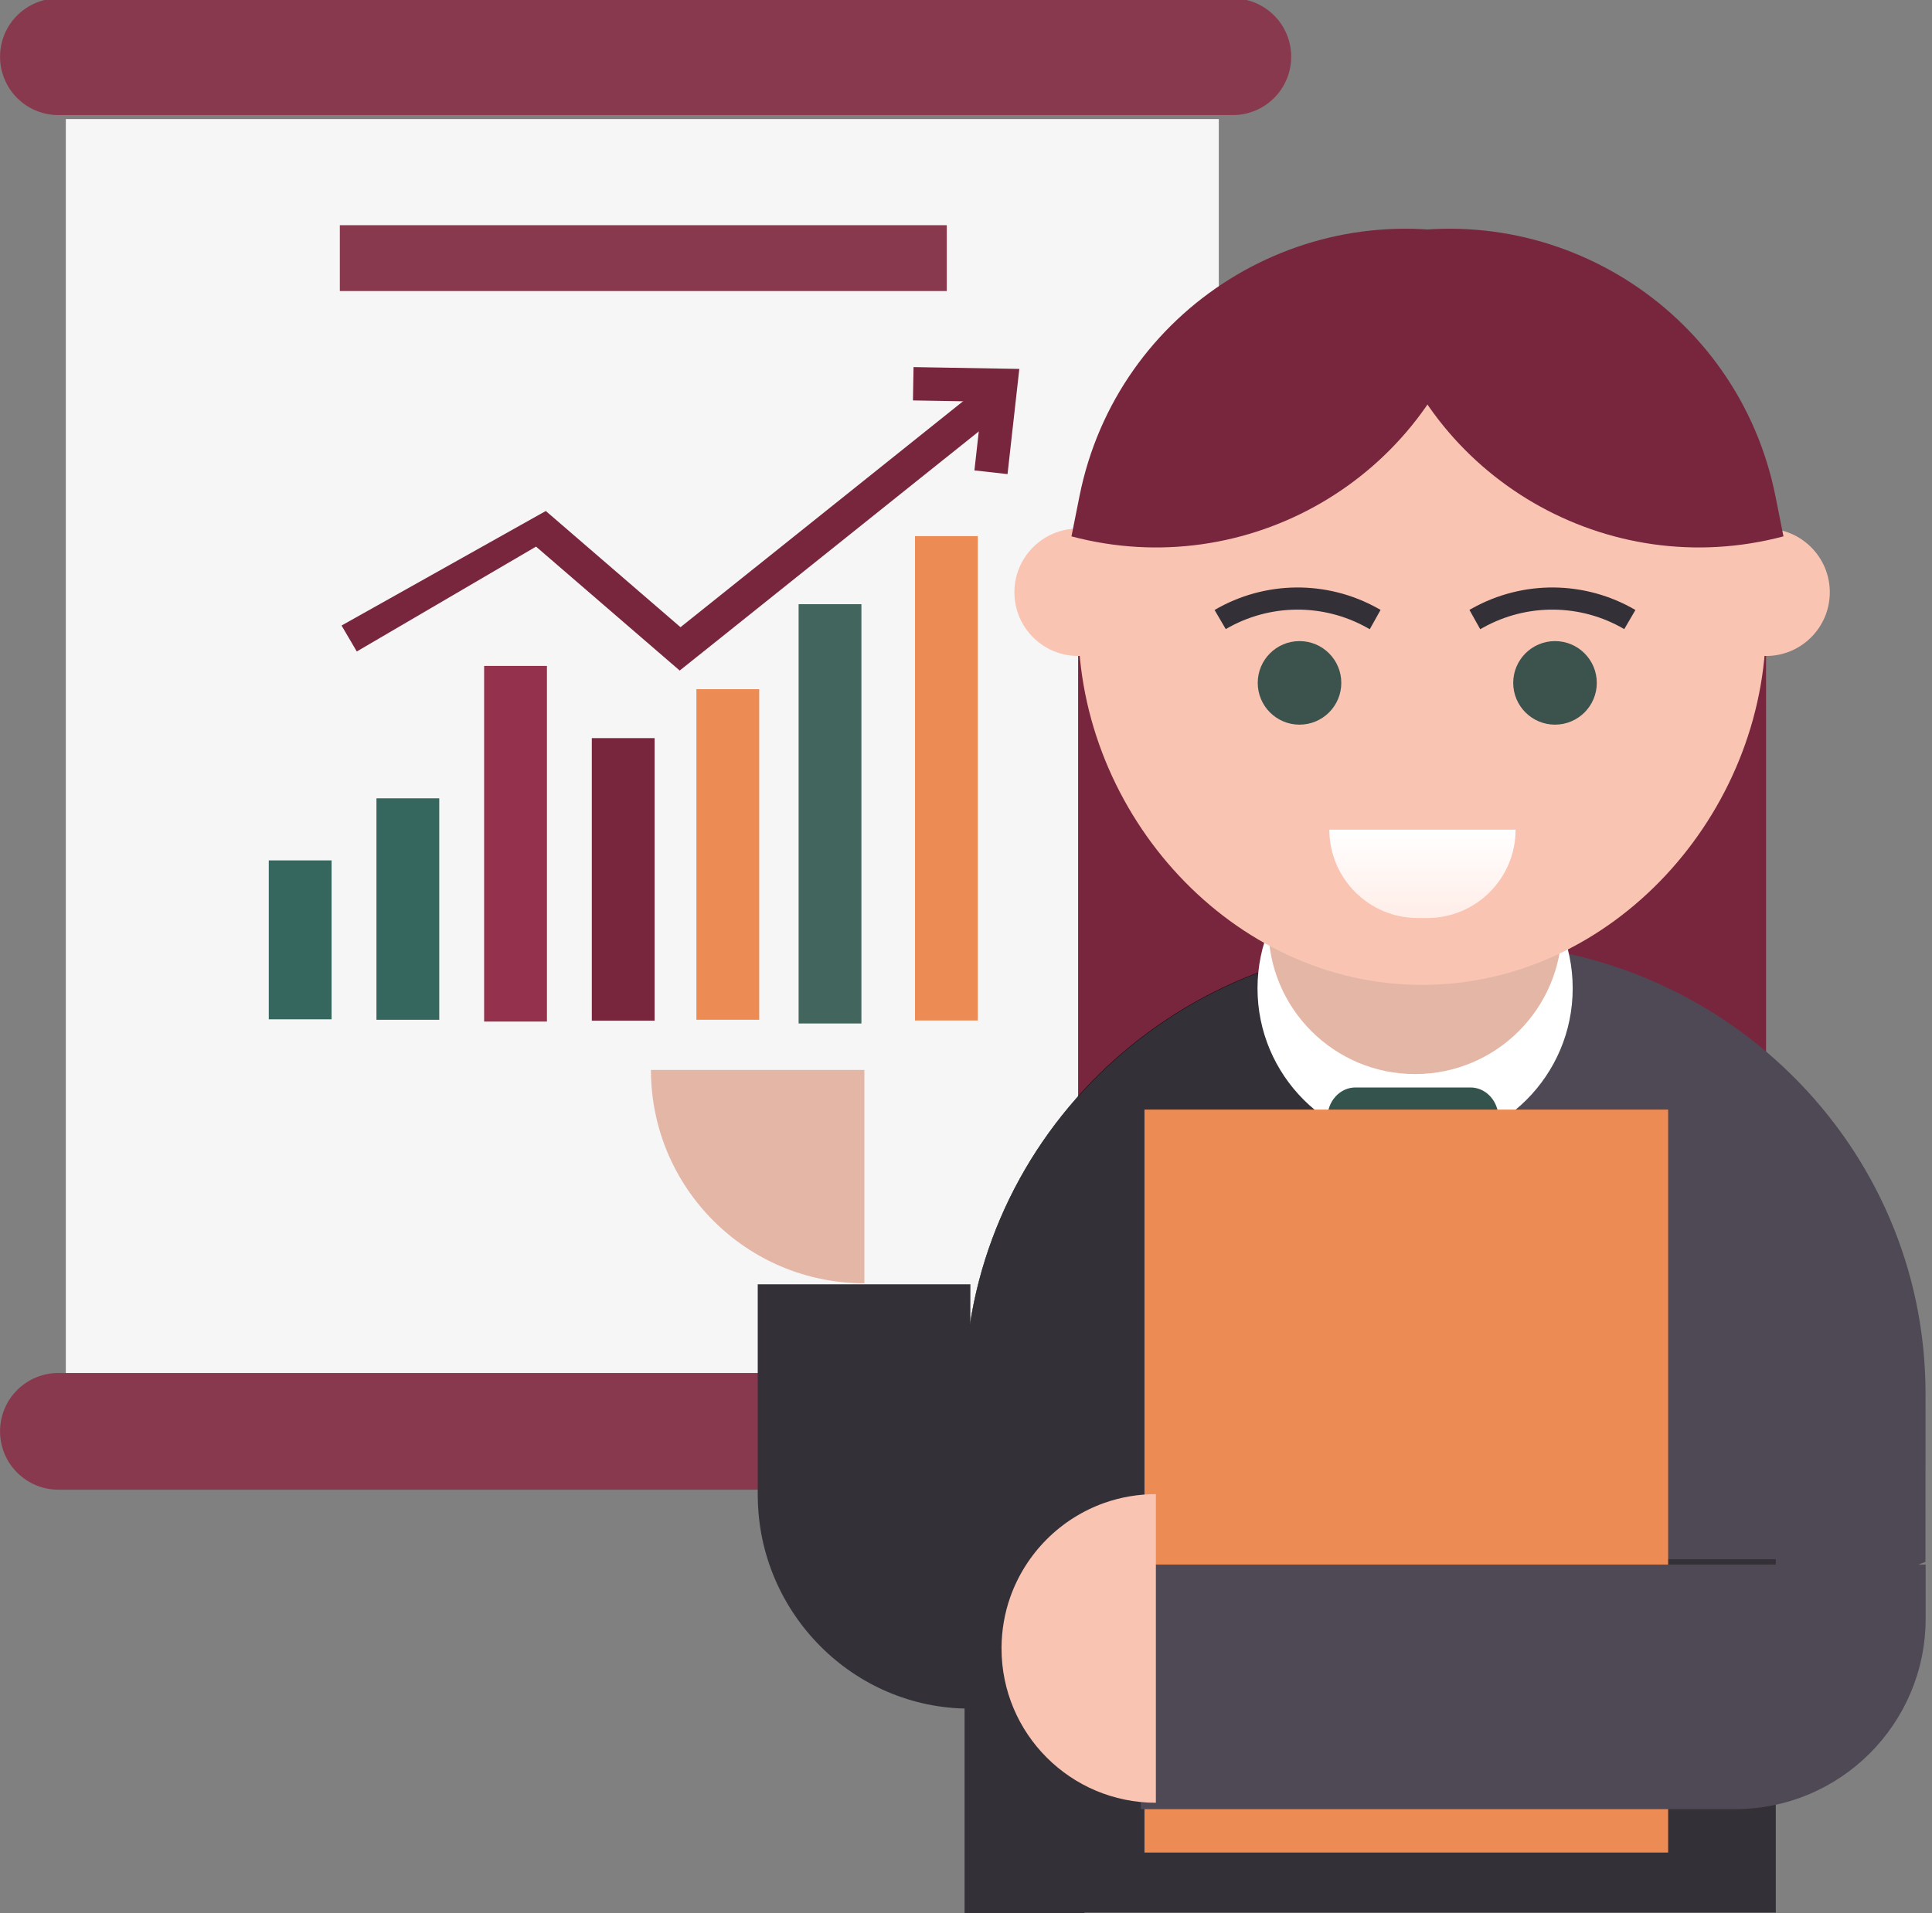 <?xml version="1.0" encoding="UTF-8" standalone="no"?> <svg xmlns="http://www.w3.org/2000/svg" xmlns:xlink="http://www.w3.org/1999/xlink" xmlns:serif="http://www.serif.com/" width="100%" height="100%" viewBox="0 0 314 311" xml:space="preserve" style="fill-rule:evenodd;clip-rule:evenodd;stroke-linejoin:round;stroke-miterlimit:2;"><rect x="0" y="0" width="314" height="311" fill="#808080" stroke="none"/> <g transform="matrix(1,0,0,1,-1436.58,-1527.94)"> <g transform="matrix(1,0,0,1,-657.982,170.099)"> <g> <g transform="matrix(0.461,0,0,0.782,1492.59,662.09)"> <rect x="1329" y="914.464" width="406.486" height="261.622" style="fill:rgb(246,246,246);"></rect> </g> <g transform="matrix(0.834,0,0,0.834,1184.08,865.659)"> <rect x="1157.93" y="634.042" width="118.281" height="12.835" style="fill:rgb(137,57,78);"></rect> </g> <g transform="matrix(0.545,0,0,0.834,1378.09,613.887)"> <path d="M1699.68,903.086C1699.68,900.07 1697.85,897.176 1694.58,895.043C1691.32,892.91 1686.89,891.712 1682.27,891.712C1618.22,891.712 1396.1,891.712 1332.05,891.712C1327.43,891.712 1323,892.91 1319.74,895.043C1316.47,897.176 1314.64,900.07 1314.64,903.086C1314.64,903.087 1314.64,903.088 1314.64,903.09C1314.64,906.106 1316.47,909 1319.74,911.133C1323,913.266 1327.43,914.464 1332.05,914.464C1396.1,914.464 1618.22,914.464 1682.27,914.464C1686.89,914.464 1691.32,913.266 1694.58,911.133C1697.85,909 1699.68,906.106 1699.68,903.09C1699.68,903.088 1699.68,903.087 1699.68,903.086Z" style="fill:rgb(137,57,78);"></path> </g> <g transform="matrix(0.545,0,0,0.834,1378.09,837.35)"> <path d="M1699.68,903.086C1699.68,900.07 1697.85,897.176 1694.58,895.043C1691.32,892.91 1686.89,891.712 1682.27,891.712C1618.22,891.712 1396.1,891.712 1332.05,891.712C1327.43,891.712 1323,892.91 1319.74,895.043C1316.47,897.176 1314.64,900.07 1314.64,903.086C1314.64,903.087 1314.64,903.088 1314.64,903.09C1314.64,906.106 1316.47,909 1319.74,911.133C1323,913.266 1327.43,914.464 1332.05,914.464C1396.1,914.464 1618.22,914.464 1682.27,914.464C1686.89,914.464 1691.32,913.266 1694.58,911.133C1697.85,909 1699.68,906.106 1699.68,903.09C1699.68,903.088 1699.68,903.087 1699.68,903.086Z" style="fill:rgb(137,57,78);"></path> </g> <g transform="matrix(1,0,0,1,-8.214,-3.804)"> <g transform="matrix(0.629,0,0,0.437,1492.4,1152.05)"> <rect x="1039.84" y="799.692" width="16.23" height="59.116" style="fill:rgb(54,103,94);"></rect> </g> <g transform="matrix(0.629,0,0,0.609,1509.9,1004.41)"> <rect x="1039.84" y="799.692" width="16.23" height="59.116" style="fill:rgb(54,103,94);"></rect> </g> <g transform="matrix(0.629,0,0,0.909,1561.9,746.763)"> <rect x="1039.84" y="799.692" width="16.23" height="59.116" style="fill:rgb(237,139,84);"></rect> </g> <g transform="matrix(0.629,0,0,1.332,1597.43,383.608)"> <rect x="1039.84" y="799.692" width="16.23" height="59.116" style="fill:rgb(237,139,84);"></rect> </g> <g transform="matrix(0.629,0,0,1.153,1578.51,537.821)"> <rect x="1039.84" y="799.692" width="16.23" height="59.116" style="fill:rgb(66,102,94);"></rect> </g> <g transform="matrix(0.629,0,0,0.978,1527.4,687.801)"> <rect x="1039.84" y="799.692" width="16.23" height="59.116" style="fill:rgb(148,50,78);"></rect> </g> <g transform="matrix(0.629,0,0,0.777,1544.9,860.276)"> <rect x="1039.84" y="799.692" width="16.23" height="59.116" style="fill:rgb(120,38,62);"></rect> </g> <g transform="matrix(0.684,0,0,0.684,1177.16,499.607)"> <g transform="matrix(1,0,0,-1,-687.734,2347.05)"> <path d="M2122.13,938.095L2170.66,965.315L2202.67,937.696C2202.67,937.696 2275.65,996.062 2275.65,996.062L2280.6,989.872L2202.48,927.392L2168.34,956.849C2168.34,956.849 2125.75,931.925 2125.75,931.925L2122.13,938.095Z" style="fill:rgb(120,38,62);"></path> </g> <g transform="matrix(0.274,0.312,0.299,-0.263,622.629,794.898)"> <path d="M2506.67,872.408L2547.43,919.117L2588.18,872.408L2574.08,859.013L2547.43,889.557L2520.78,859.013L2506.67,872.408Z" style="fill:rgb(120,38,62);"></path> </g> </g> </g> </g> <g transform="matrix(-1.085,0,0,1.085,4619.67,-108.759)"> <g transform="matrix(1.183,0,0,1.183,192.668,574.326)"> <g transform="matrix(1,0,0,1.494,803.197,456.077)"> <rect x="777.596" y="177.341" width="87.106" height="66.938" style="fill:rgb(120,38,62);"></rect> </g> <g transform="matrix(-0.314,0.605,0.614,0.31,1590.16,787.946)"> <path d="M79.386,-7.545C38.09,-28.684 -12.523,-12.345 -33.663,28.951L79.386,86.821L106.056,18.609L107.279,6.733L79.386,-7.545Z" style="fill:rgb(79,73,85);fill-rule:nonzero;"></path> </g> <g transform="matrix(0.314,0.605,-0.614,0.31,1652.7,787.946)"> <path d="M79.386,-7.545C38.09,-28.684 -12.523,-12.345 -33.663,28.951L79.386,86.821L117.663,12.049L79.386,-7.545Z" style="fill:rgb(52,48,56);fill-rule:nonzero;stroke:black;stroke-width:0.06px;"></path> </g> <g transform="matrix(0,-0.753,-0.753,0,1625.23,762.347)"> <path d="M-26.5,-26.5C-41.136,-26.5 -53,-14.636 -53,0C-53,14.636 -41.136,26.5 -26.5,26.5C-11.864,26.5 0,14.636 0,0C0,-14.636 -11.864,-26.5 -26.5,-26.5" style="fill:white;fill-rule:nonzero;"></path> </g> <g transform="matrix(0,-0.701,-0.701,0,1625.23,756.005)"> <path d="M-26.5,-26.5C-41.136,-26.5 -53,-14.636 -53,0C-53,14.636 -41.136,26.5 -26.5,26.5C-11.864,26.5 0,14.636 0,0C0,-14.636 -11.864,-26.5 -26.5,-26.5" style="fill:rgb(228,182,165);fill-rule:nonzero;"></path> </g> <g transform="matrix(1,0,0,1,803.197,550.942)"> <g transform="matrix(2.49054e-15,-47.378,47.378,2.49054e-15,727.998,196.667)"> <path d="M0.242,1.047C-0.266,1.047 -0.723,1.458 -0.723,1.966C-0.723,2.474 -0.266,2.885 0.242,2.885C0.749,2.885 1.161,2.474 1.161,1.966C1.161,1.458 0.749,1.047 0.242,1.047Z" style="fill:rgb(250,196,179);fill-rule:nonzero;"></path> </g> <g transform="matrix(-8,8.866,8.866,8,825.239,212.045)"> <path d="M0.845,-1.034C1.229,-0.688 1.26,-0.095 0.913,0.289L0.845,0.364C0.499,0.748 -0.093,0.778 -0.478,0.432L0.845,-1.034Z" style="fill:url(#_Linear1);fill-rule:nonzero;"></path> </g> <g transform="matrix(0,-0.701,-0.701,0,804.319,187.38)"> <path d="M-7.548,-7.547C-11.716,-7.547 -15.095,-4.168 -15.095,-0C-15.095,4.169 -11.716,7.548 -7.548,7.548C-3.38,7.548 0,4.169 0,-0C0,-4.168 -3.38,-7.547 -7.548,-7.547" style="fill:rgb(59,82,77);fill-rule:nonzero;"></path> </g> <g transform="matrix(0,-0.701,-0.701,0,836.669,187.38)"> <path d="M-7.548,-7.547C-11.716,-7.547 -15.095,-4.168 -15.095,-0C-15.095,4.169 -11.716,7.548 -7.548,7.548C-3.38,7.548 0,4.169 0,-0C0,-4.168 -3.38,-7.547 -7.548,-7.547" style="fill:rgb(59,82,77);fill-rule:nonzero;"></path> </g> <g transform="matrix(0.701,0,0,0.701,813.441,179.828)"> <path d="M0,8.349L0.494,8.624L2.444,5.132L1.95,4.857L0,8.349ZM-25.521,8.605C-17.66,4.005 -7.952,3.908 0,8.349L1.95,4.857C-7.239,-0.275 -18.457,-0.163 -27.541,5.152L-25.521,8.605Z" style="fill:rgb(51,48,55);fill-rule:nonzero;"></path> </g> <g transform="matrix(0.701,0,0,0.701,828.118,179.828)"> <path d="M0,8.349L-0.494,8.624L-2.444,5.132L-1.95,4.857L0,8.349ZM25.521,8.605C17.66,4.005 7.952,3.908 0,8.349L-1.95,4.857C7.239,-0.275 18.457,-0.163 27.541,5.152L25.521,8.605Z" style="fill:rgb(51,48,55);fill-rule:nonzero;"></path> </g> </g> <g transform="matrix(0,-1.085,-1.085,0,1667.9,724.069)"> <path d="M-7.437,-7.436C-11.544,-7.436 -14.873,-4.107 -14.873,0.001C-14.873,4.107 -11.544,7.437 -7.437,7.437C-3.33,7.437 0,4.107 0,0.001C0,-4.107 -3.33,-7.436 -7.437,-7.436" style="fill:rgb(250,196,179);fill-rule:nonzero;"></path> </g> <g transform="matrix(0,-1.085,-1.085,0,1580.79,724.069)"> <path d="M-7.437,-7.436C-11.544,-7.436 -14.873,-4.107 -14.873,0.001C-14.873,4.107 -11.544,7.437 -7.437,7.437C-3.33,7.437 0,4.107 0,0.001C0,-4.107 -3.33,-7.436 -7.437,-7.436" style="fill:rgb(250,196,179);fill-rule:nonzero;"></path> </g> <g transform="matrix(-0.444,-0.628,-0.628,0.444,1607.62,673.108)"> <path d="M-33.361,-14.741C-9.129,5.507 -7.005,42.003 -28.725,64.924L-33.361,69.817C-56.339,50.616 -59.401,16.424 -40.202,-6.554L-33.361,-14.741Z" style="fill:rgb(120,38,62);fill-rule:nonzero;"></path> </g> <g transform="matrix(0.444,-0.628,0.628,0.444,1639.71,673.108)"> <path d="M-33.361,-14.741C-9.129,5.507 -7.005,42.003 -28.725,64.924L-33.361,69.817C-56.339,50.616 -59.401,16.424 -40.202,-6.554L-33.361,-14.741Z" style="fill:rgb(120,38,62);fill-rule:nonzero;"></path> </g> <g transform="matrix(1,0,0,1,0.659,0)"> <rect x="1666.45" y="854.906" width="15.168" height="44.765" style="fill:rgb(52,48,56);"></rect> </g> <g transform="matrix(1,0,0,0.909,0,81.552)"> <rect x="1579.56" y="850.444" width="94.571" height="49.227" style="fill:rgb(52,48,56);"></rect> </g> <g transform="matrix(0.166,0,0,0.199,1567.58,580.021)"> <path d="M414.177,1099.04C414.177,1093.87 411.924,1088.92 407.913,1085.26C403.903,1081.61 398.463,1079.56 392.791,1079.56C368.555,1079.56 329.281,1079.56 305.044,1079.56C299.372,1079.56 293.933,1081.61 289.922,1085.26C285.911,1088.92 283.658,1093.87 283.658,1099.04C283.658,1104.97 283.658,1111.49 283.658,1117.42C283.658,1122.59 285.911,1127.55 289.922,1131.2C293.933,1134.86 299.372,1136.91 305.044,1136.91C329.281,1136.91 368.555,1136.91 392.791,1136.91C398.463,1136.91 403.903,1134.86 407.913,1131.2C411.924,1127.55 414.177,1122.59 414.177,1117.42C414.177,1111.49 414.177,1104.97 414.177,1099.04Z" style="fill:rgb(52,83,77);"></path> </g> <g transform="matrix(0.242,0,0,0.286,940.88,387.86)"> <rect x="2695.49" y="1432.86" width="274" height="329" style="fill:rgb(237,139,84);"></rect> </g> <g transform="matrix(1,0,0,1.349,-9.065,-298.253)"> <path d="M1669.03,855.107L1569.65,855.107L1569.65,860.172C1569.65,870.054 1580.45,878.064 1593.78,878.064L1669.03,878.064L1669.03,855.107Z" style="fill:rgb(79,73,85);"></path> </g> <g transform="matrix(0.46,0,0,0.46,884.508,448.101)"> <path d="M1681.62,865.77C1686.42,865.785 1691.2,866.576 1695.74,868.173C1701.71,870.277 1707.19,873.737 1711.66,878.216C1716.14,882.694 1719.6,888.166 1721.71,894.141C1723.28,898.589 1724.07,903.274 1724.11,907.987L1724.11,908.261C1724.11,931.729 1705.09,950.752 1681.62,950.752L1681.62,865.77Z" style="fill:rgb(250,196,179);fill-rule:nonzero;"></path> </g> </g> <g transform="matrix(-0.702,-8.60216e-17,-8.60216e-17,0.702,2182.04,1544.13)"> <path d="M0,90.56C-24.84,90.56 -44.993,70.173 -45.211,45.381L-45.222,45.381L-45.222,0L0.159,0L0,90.56Z" style="fill:rgb(52,48,56);fill-rule:nonzero;"></path> </g> <g transform="matrix(4.30108e-17,-0.702,-0.702,-4.30108e-17,2197.81,1512.01)"> <path d="M0,-45.543L0,0L-45.543,0C-45.543,-25.153 -25.152,-45.543 0,-45.543" style="fill:rgb(228,182,165);fill-rule:nonzero;"></path> </g> </g> </g> </g> <defs> <linearGradient id="_Linear1" x1="0" y1="0" x2="1" y2="0" gradientUnits="userSpaceOnUse" gradientTransform="matrix(-0.742,-0.67,-0.67,0.742,0.935,0.359)"><stop offset="0" style="stop-color:rgb(255,236,230);stop-opacity:1"></stop><stop offset="1" style="stop-color:white;stop-opacity:1"></stop></linearGradient> </defs> </svg> 